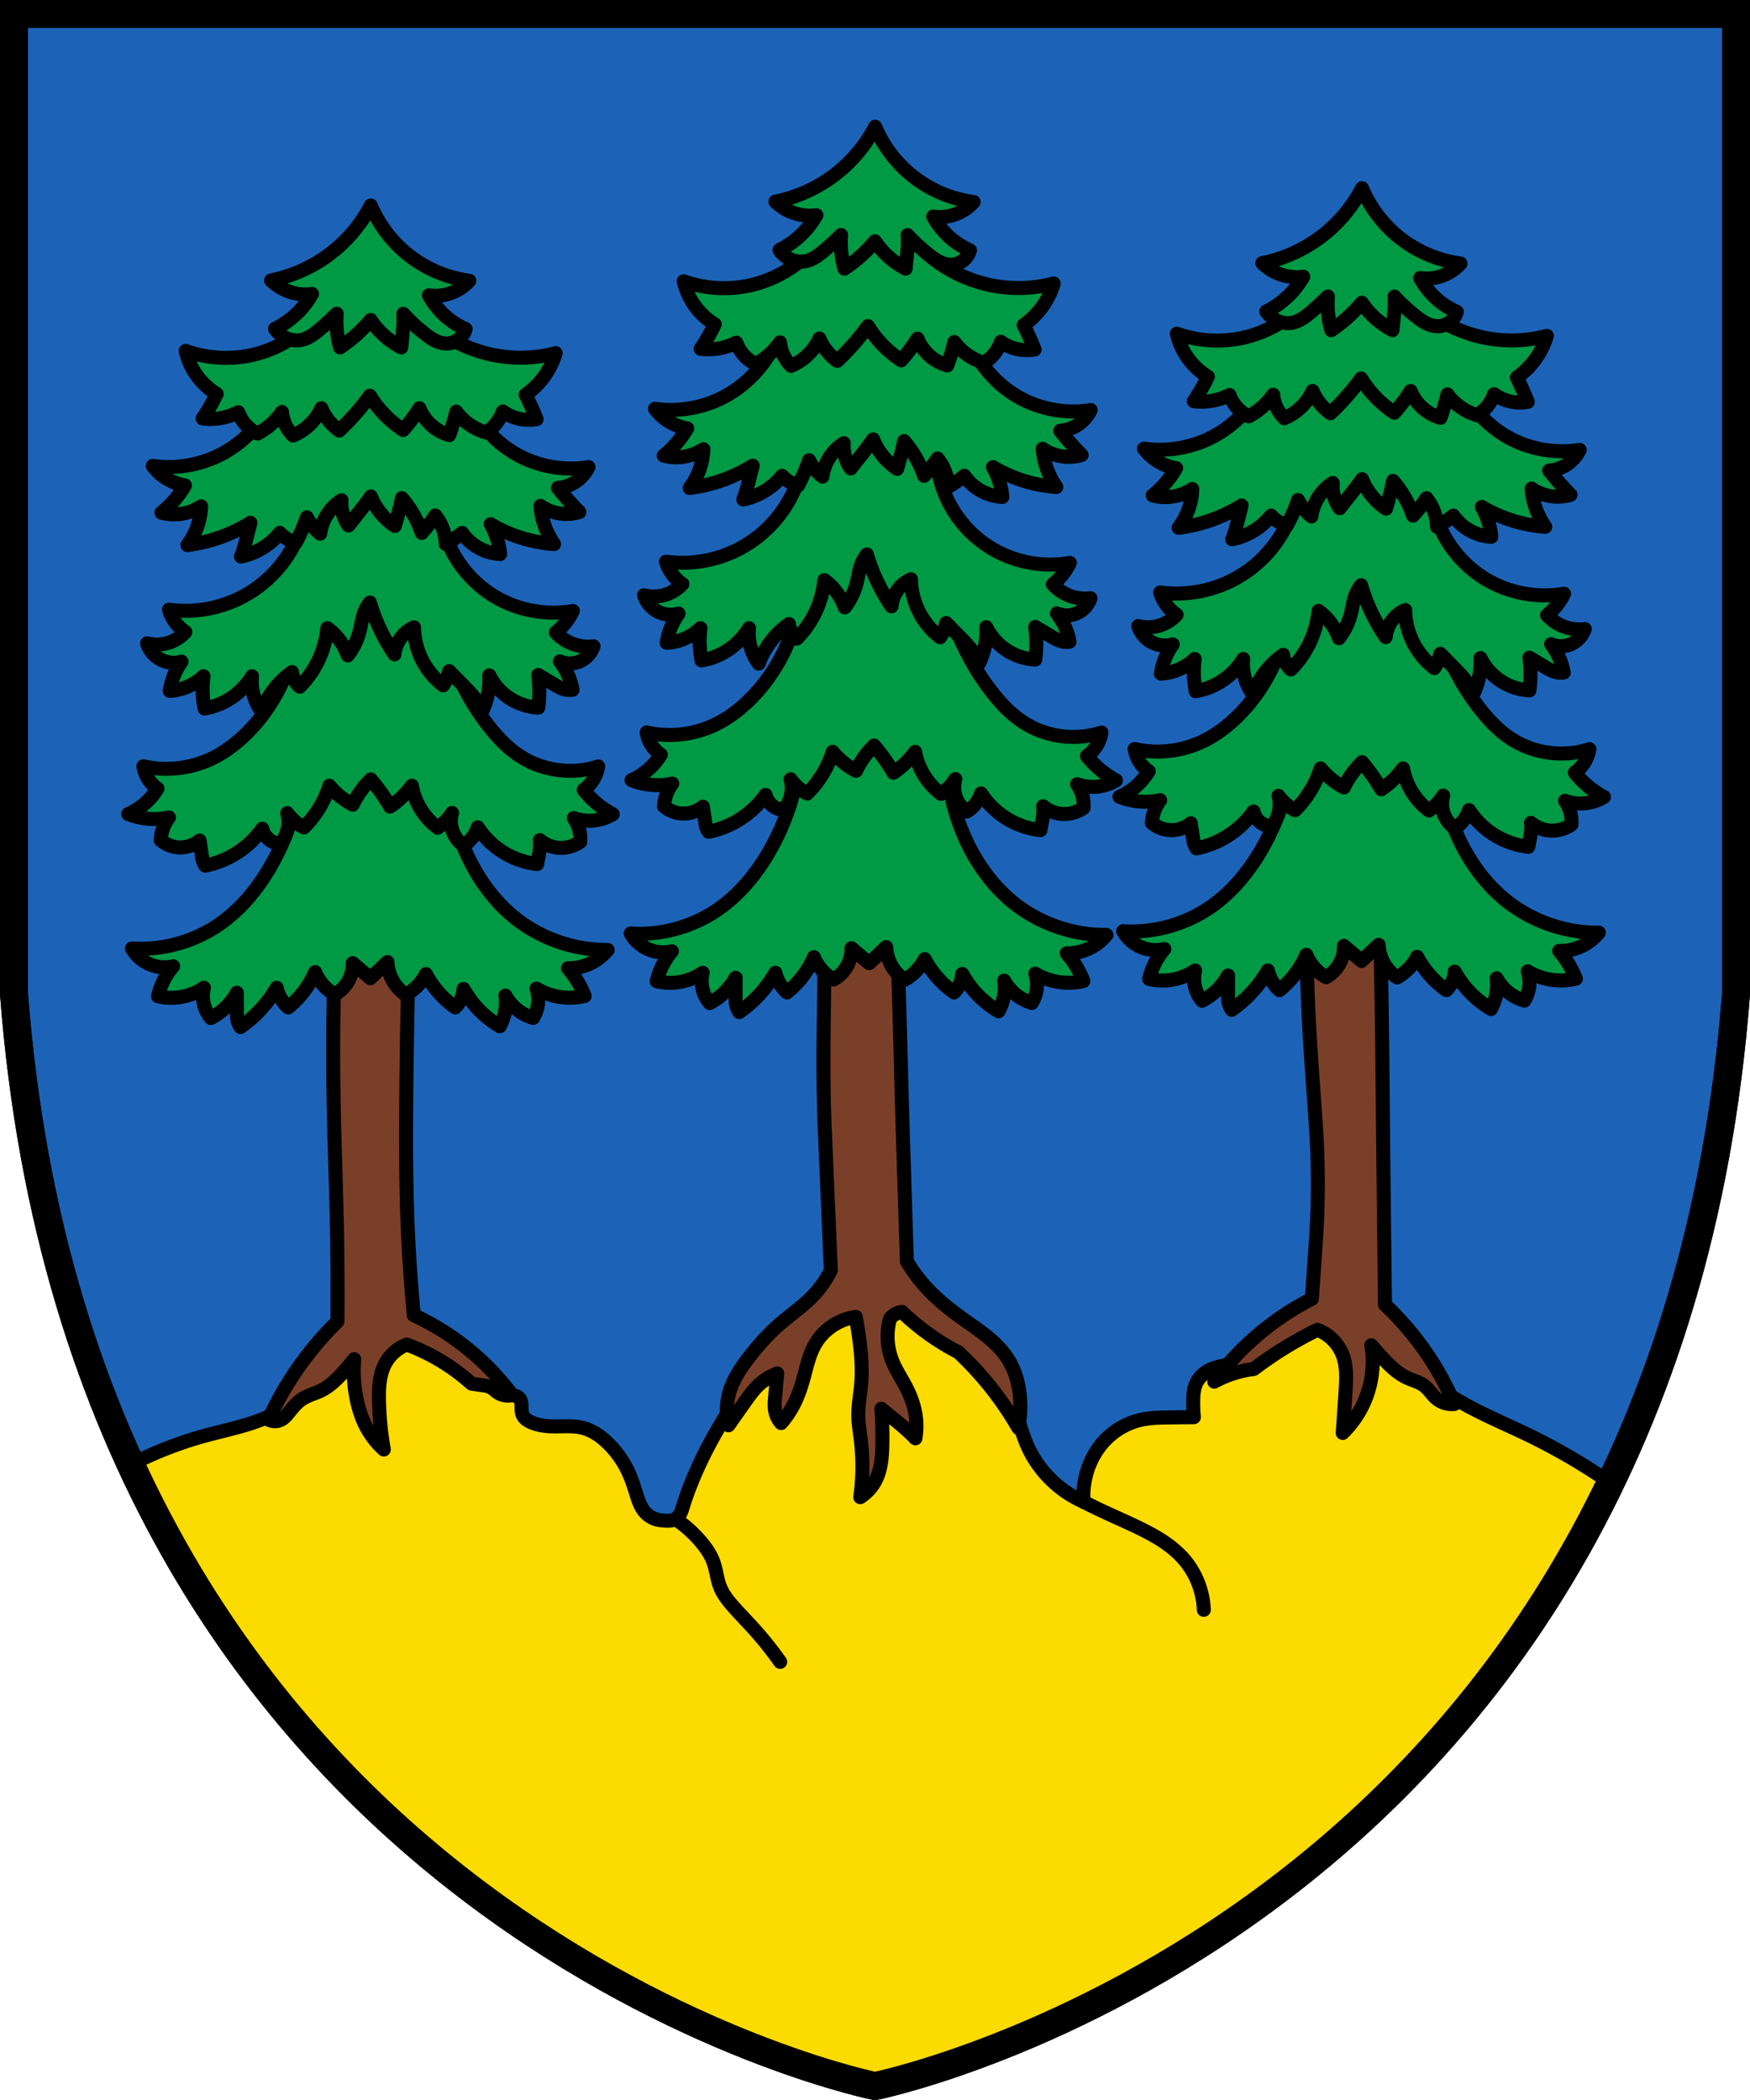 <svg width="500" height="600.1" version="1.0" xml:space="preserve" xmlns="http://www.w3.org/2000/svg"><path d="M4 4v280c20 260 236 310 246 312 10-2 226-52 246-312V4z" fill="#1c63b7" stroke="#000" stroke-width="8"/><g stroke="#000" stroke-linecap="round" stroke-linejoin="round" stroke-width="4"><path d="M250 596c-51.57-13.33-99.72-39.65-138.8-75.84-30.93-28.65-56.17-63.42-73.83-101.7a109.449 109.449 0 0 1 21.13-8.242c6.376-1.75 12.97-2.943 18.93-5.808 5.24-2.52 9.823-6.269 13.77-10.54 3.495-3.785 6.649-8.1 11.19-10.54 3.545-1.906 7.704-2.498 11.71-2.116 4.007.382 7.878 1.695 11.52 3.407a52.798 52.798 0 0 1 13.3 8.911c1.083.998 2.124 2.044 3.284 2.952 1.159.908 2.453 1.68 3.879 2.045.38.097.766.165 1.14.28.374.116.74.284 1.025.553.275.26.461.603.575.964.113.36.156.74.175 1.118.023.478.009.957.038 1.435.028.477.103.959.295 1.397.218.498.583.924 1.008 1.264s.91.598 1.407.818c1.774.784 3.726 1.091 5.663 1.166 3.015.116 6.09-.308 9.018.422 2.856.712 5.35 2.482 7.439 4.556a28.12 28.12 0 0 1 5.94 8.708c.806 1.852 1.413 3.782 2.018 5.709.55 1.75 1.127 3.552 2.307 4.959a7.103 7.103 0 0 0 3.69 2.307c.772.193 1.57.254 2.365.288.483.02.97.03 1.45-.028.48-.059.957-.189 1.375-.433.602-.354 1.05-.928 1.369-1.55.318-.623.517-1.297.724-1.964 1.445-4.67 3.308-9.205 5.428-13.61 6.52-13.55 15.54-25.93 26.71-35.99 4.589-4.13 9.624-7.917 15.41-10.09 5.78-2.17 12.42-2.582 18.06-.067 5.262 2.348 9.124 6.916 13.28 10.9 4.366 4.187 9.303 7.943 12.49 13.08 1.654 2.668 2.78 5.627 3.742 8.615 1.064 3.305 1.943 6.682 3.36 9.852 3.14 7.015 8.958 12.79 15.99 15.88-.159-2.522.076-5.068.693-7.518.917-3.641 2.698-7.08 5.25-9.835 2.789-3.011 6.494-5.172 10.5-6.063 2.612-.581 5.31-.63 7.986-.666 2.366-.032 4.732-.056 7.099-.074a43.92 43.92 0 0 1-.181-4.91c.028-1.51.142-3.05.714-4.448.807-1.97 2.497-3.512 4.447-4.368 2.184-.959 4.635-1.106 6.91-1.827 2.682-.85 5.047-2.472 7.287-4.176 2.24-1.704 4.415-3.523 6.894-4.856 5.078-2.732 11.19-3.229 16.82-1.972 5.628 1.256 10.79 4.173 15.24 7.851 3.002 2.486 5.7 5.321 8.677 7.838 2.478 2.094 5.143 3.962 7.92 5.642 6.617 4.006 13.82 6.925 20.79 10.29a175.767 175.767 0 0 1 23.53 13.73c-16.77 34.7-39.8 66.36-67.66 92.99-39.72 37.97-89.28 65.55-142.5 79.3" fill="#fcdb00"/><path d="M309.6 429.1c1.647.842 3.308 1.656 4.981 2.444 3.574 1.682 7.205 3.239 10.76 4.965 4.68 2.273 9.313 4.91 12.76 8.81 3.547 4.018 5.649 9.285 5.842 14.64M193 434a35.874 35.874 0 0 1 7.216 6.463c1.511 1.776 2.862 3.728 3.645 5.924.825 2.314.996 4.83 1.914 7.109.87 2.16 2.37 4.002 3.919 5.742 1.815 2.039 3.728 3.99 5.559 6.015 2.742 3.032 5.3 6.229 7.655 9.569" fill="none"/></g><g stroke="#000" stroke-linecap="round" stroke-linejoin="round" stroke-width="4"><path d="M95.82 268.9a816.848 816.848 0 0 0-.464 47.3c.203 10.6.613 21.19.85 31.79.221 9.854.293 19.71.217 29.57a93.554 93.554 0 0 0-12.68 15.38 93.751 93.751 0 0 0-7.016 12.68c.582.305 1.243.46 1.901.444a3.91 3.91 0 0 0 1.877-.534c.754-.442 1.335-1.123 1.89-1.799 1.173-1.432 2.325-2.932 3.867-3.958 1.701-1.132 3.75-1.603 5.577-2.519 2.223-1.114 4.063-2.858 5.757-4.677a62.47 62.47 0 0 0 3.598-4.228 40.808 40.808 0 0 0 .689 11.32c.559 2.753 1.409 5.461 2.713 7.95a23.606 23.606 0 0 0 5.06 6.531 90.33 90.33 0 0 1-1.373-14.17c-.065-3.615.13-7.389 1.879-10.55a11.837 11.837 0 0 1 6.072-5.277 57.675 57.675 0 0 1 18.51 11.19l3.568.51c.723.103 1.449.276 2.077.65.627.375 1.146.907 1.746 1.324a5.21 5.21 0 0 0 4.205.765 73.926 73.926 0 0 0-13.95-14.21 73.773 73.773 0 0 0-14.15-8.601 463.796 463.796 0 0 1-1.796-26.44c-.505-12.85-.473-25.72-.34-38.59.145-14.13.413-28.25.803-42.37" fill="#7a3f28"/><g fill="#094"><path d="M86.2 218.5a68.079 68.079 0 0 1-9.144 29.46c-3.754 6.4-8.637 12.24-14.79 16.39-7.16 4.827-15.94 7.201-24.56 6.639a10.72 10.72 0 0 0 4.778 4.399 10.727 10.727 0 0 0 6.98.683 20.416 20.416 0 0 0-4.325 8.574c1.933.454 3.948.557 5.918.303a16.691 16.691 0 0 0 7.208-2.73 9.764 9.764 0 0 0-.076 4.427 9.763 9.763 0 0 0 2.076 4.221 17.776 17.776 0 0 0 7.408-7.215v5.623c0 .732.016 1.468.176 2.182.16.714.459 1.397.886 1.991a35.529 35.529 0 0 0 10.318-11.229 10.731 10.731 0 0 0 3.298 5.614 26.333 26.333 0 0 0 4.162-4.18 26.315 26.315 0 0 0 3.531-5.9 12.883 12.883 0 0 0 5.65 6.375 10.032 10.032 0 0 0 3.425-3.188 10.067 10.067 0 0 0 1.66-5.75l5.048 4.3 4.87-4.6a11.951 11.951 0 0 0 2 6.05 11.9 11.9 0 0 0 3.286 3.273 14.442 14.442 0 0 0 5.72-5.892 27.374 27.374 0 0 0 8.366 9.512 8.256 8.256 0 0 0 2.362-5.284 28.3 28.3 0 0 0 10.367 10.667c.502-.909.902-1.874 1.192-2.87.552-1.903.696-3.923.42-5.884a13.337 13.337 0 0 0 3.852 4.377 13.313 13.313 0 0 0 4.062 1.996 10.069 10.069 0 0 0 1.357-3.715 10.086 10.086 0 0 0-.387-4.658 18.634 18.634 0 0 0 6.342 2.335c2.45.421 4.986.343 7.406-.226a27.141 27.141 0 0 0-4.761-7.934c2.334.052 4.68-.482 6.76-1.541a14.245 14.245 0 0 0 4.576-3.697c-9.776.105-19.55-3.367-27.07-9.615-5.084-4.225-9.116-9.638-12.11-15.53a59.087 59.087 0 0 1-6.362-28.55"/><path d="M84.83 165.6c2.429 15.33-2.657 31.66-13.36 42.9-3.287 3.453-7.099 6.46-11.43 8.448-5.912 2.713-12.72 3.427-19.07 2a9.584 9.584 0 0 0 1.549 3.873 9.578 9.578 0 0 0 2.479 2.479 18.313 18.313 0 0 1-8.365 7.281 19.957 19.957 0 0 0 11.636.969 12.095 12.095 0 0 0-2.357 6.488 8.658 8.658 0 0 0 4.357 2 8.723 8.723 0 0 0 6.755-1.882l.647 4.292c.076.508.161 1.016.32 1.505.157.488.385.955.68 1.376a26.47 26.47 0 0 0 8.297-3.198 26.526 26.526 0 0 0 7.981-7.337 5.622 5.622 0 0 0 2 3.12c.892.696 2 1.11 3.13 1.17a9.63 9.63 0 0 0 2-3.775 9.645 9.645 0 0 0 0-4.981 13.51 13.51 0 0 0 4.748 4.078 29.28 29.28 0 0 0 7.293-11.91 21.49 21.49 0 0 0 6.663 5.404 25.012 25.012 0 0 1 5.162-7.201 52.44 52.44 0 0 1 5.514 7.752 24.452 24.452 0 0 0 6.214-5.955 19.376 19.376 0 0 0 2.81 7.098 19.35 19.35 0 0 0 4.572 4.905 14.23 14.23 0 0 0 4.095-4.23 8.58 8.58 0 0 0 .8 6.553 8.522 8.522 0 0 0 2.492 2.723 9.378 9.378 0 0 0 2.677-2.446 9.351 9.351 0 0 0 1.384-2.723 23.424 23.424 0 0 0 7.332 7.169 23.41 23.41 0 0 0 9.631 3.323l.558-2.937c.244-1.285.401-2.602.21-3.896a9.483 9.483 0 0 0 5.152 2.178 9.509 9.509 0 0 0 6.41-1.718 10.615 10.615 0 0 0-.277-3.262 10.613 10.613 0 0 0-1.57-3.498 13.03 13.03 0 0 0 6.258.64 13.007 13.007 0 0 0 4.855-1.735 26.78 26.78 0 0 1-8.3-6.944 10.303 10.303 0 0 0 2.744-2.936 10.28 10.28 0 0 0 1.407-3.783c-7.284 2.371-15.6 1.328-22.07-2.769-3.813-2.413-6.941-5.775-9.678-9.362-9.155-12-14.3-27-14.44-42.1"/><path d="M87.64 135.6a35.106 35.106 0 0 1-3.593 19.97 35.074 35.074 0 0 1-14.11 14.58c-6.531 3.625-14.25 5.07-21.65 4.054a11.712 11.712 0 0 0 4.679 6.368 11.172 11.172 0 0 1-4.122 2.824 11.208 11.208 0 0 1-6.831.42 8.072 8.072 0 0 0 3.854 4.618 8.073 8.073 0 0 0 5.992.61 19.512 19.512 0 0 0-3.37 8.353c1.943-.112 3.864-.6 5.626-1.428a15.365 15.365 0 0 0 4.027-2.749 28.177 28.177 0 0 0 .293 9.205 19.815 19.815 0 0 0 6.159-2.135 19.879 19.879 0 0 0 7.419-7.07 14.538 14.538 0 0 0 .555 5.72 14.523 14.523 0 0 0 2.208 4.384 23.543 23.543 0 0 1 3.574-6.477 23.563 23.563 0 0 1 5.08-4.819 6.5 6.5 0 0 0 2.207 4.172 27.59 27.59 0 0 0 5.492-7.893 27.579 27.579 0 0 0 2.4-8.828 16.446 16.446 0 0 1 5.83 7.784 18.438 18.438 0 0 0 3.281-6.503c.6-2.188.801-4.504 1.758-6.562a9.661 9.661 0 0 1 1.29-2.05 51.834 51.834 0 0 0 7.03 14.821 9.404 9.404 0 0 1 1.64-4.51 9.407 9.407 0 0 1 3.924-3.223 21.44 21.44 0 0 0 2.52 9.733 21.429 21.429 0 0 0 5.8 6.847 12.884 12.884 0 0 0 1.74-4.072l4.916 5.025c1.842 1.883 3.56 3.95 4.538 6.395a20.916 20.916 0 0 0 2-10.212 16.74 16.74 0 0 0 6.562 7.014 16.699 16.699 0 0 0 7.426 2.218 35.37 35.37 0 0 0 0-9.335l4.848 2.888c.751.448 1.52.882 2.357 1.136s1.729.333 2.594.206a18.615 18.615 0 0 0-3.61-8.097c1.675.72 3.63.766 5.337.125a7.252 7.252 0 0 0 4.273-4.454 12.5 12.5 0 0 1-6.591-.955 12.477 12.477 0 0 1-4.172-3 17.905 17.905 0 0 0 4.853-6.136c-7.792 1.366-16.07-.237-22.79-4.414-5.701-3.544-10.26-8.899-12.84-15.09s-3.19-13.2-1.7-19.75"/><path d="M80.02 108.5c-2.492 10.09-10.08 18.79-19.74 22.62a32.975 32.975 0 0 1-16.63 2 14.415 14.415 0 0 0 4.348 3.856 14.408 14.408 0 0 0 4.84 1.723 28.694 28.694 0 0 1-6.691 7.799c2.057.54 4.236.608 6.323.198a14.192 14.192 0 0 0 4.989-2.025 19.656 19.656 0 0 1-1.087 5.78 19.676 19.676 0 0 1-2.816 5.286 44.965 44.965 0 0 0 17.986-6.373l-1.285 5.165c-.379 1.522-.802 3.036-1.396 4.487a19.362 19.362 0 0 0 7.024-2.99 19.323 19.323 0 0 0 4.08-3.768 9.751 9.751 0 0 0 4.531 2.784 47.272 47.272 0 0 0 3.167-7.239 14.655 14.655 0 0 0 2 2.926 14.524 14.524 0 0 0 1.826 1.745 13.425 13.425 0 0 1 2-5.476 13.414 13.414 0 0 1 4.092-4.072 10.823 10.823 0 0 0 .54 4.389 10.8 10.8 0 0 0 1.46 2.823l3.424-4.335c1.022-1.294 2.027-2.603 2.96-3.963a18.035 18.035 0 0 0 3.502 5.574 18.03 18.03 0 0 0 3.354 2.844 90.161 90.161 0 0 0 2-7.924 30.385 30.385 0 0 1 5.701 9.924 41.607 41.607 0 0 0 3.847-4.962 13.543 13.543 0 0 1 2 3.377c.622 1.518.964 3.15 1.004 4.79a38.175 38.175 0 0 0 4.667-3.205 14.252 14.252 0 0 0 4.285 4.014 14.276 14.276 0 0 0 6.565 2.031 21.013 21.013 0 0 0-2.692-8.526 41.596 41.596 0 0 0 8.17 3.708 41.6 41.6 0 0 0 9.94 1.969 21.88 21.88 0 0 1-2.687-5.196 21.838 21.838 0 0 1-1.21-5.722 13.187 13.187 0 0 0 5.898 2.217c1.747.206 3.535.057 5.223-.437a91.772 91.772 0 0 1-6.114-6.92 10.673 10.673 0 0 0 5.889-2.35 10.625 10.625 0 0 0 2.833-3.577c-6.074.97-12.42.132-18.04-2.38-9.642-4.313-16.83-13.71-18.47-24.14"/><path d="M94.92 84.28c-5.051 9.197-14.49 15.85-24.85 17.52-5.687.917-11.6.385-17.03-1.531a19.695 19.695 0 0 0 3.855 7.889 19.65 19.65 0 0 0 5.011 4.394 53.564 53.564 0 0 1-4.009 7.015c1.793.226 3.62.174 5.397-.154a17.625 17.625 0 0 0 4.78-1.62 11.022 11.022 0 0 0 5.474 6.09 19.37 19.37 0 0 0 7.015-6.166 10.806 10.806 0 0 0 3.161 6.707 15.438 15.438 0 0 0 5.011-3.354 15.428 15.428 0 0 0 3.084-4.433 15.078 15.078 0 0 0 5.105 6.375 70.018 70.018 0 0 0 8.752-9.94 31.698 31.698 0 0 0 9.508 9.779 46.231 46.231 0 0 0 4.656-6.203 13.112 13.112 0 0 0 3.984 5.333 13.087 13.087 0 0 0 4.536 2.329 59.59 59.59 0 0 0 2-6.681 16.04 16.04 0 0 0 3.762 3.678 16.038 16.038 0 0 0 4.78 2.268 11.99 11.99 0 0 0 4.781-6.007 12.69 12.69 0 0 0 5.15 2.182 12.68 12.68 0 0 0 4.475 0 92.663 92.663 0 0 0-3.126-6.963 22.344 22.344 0 0 0 8.582-11.892 39.944 39.944 0 0 1-15.25.955c-11.38-1.493-21.98-8.177-28.22-17.8"/><path d="M129.5 83.48a13.07 13.07 0 0 0 4.585-3.262 35.774 35.774 0 0 1-17.16-7.185 35.817 35.817 0 0 1-10.97-14.32 41.376 41.376 0 0 1-12.32 14.3 41.422 41.422 0 0 1-16.18 7.096 14.068 14.068 0 0 0 5.148 3.211c2.087.738 4.35.972 6.544.677a24.658 24.658 0 0 1-4.287 5.528 24.673 24.673 0 0 1-6.261 4.4 7.63 7.63 0 0 0 2.99 2.595c1.442.699 3.12.923 4.682.564 1.848-.425 3.418-1.609 4.877-2.82a70.85 70.85 0 0 0 5.051-4.626 27.859 27.859 0 0 0 .96 9.618 41.673 41.673 0 0 0 8.745-7.819 23.8 23.8 0 0 0 8.747 7.819l.426-4.286c.174-1.76.285-3.532.141-5.294a52.28 52.28 0 0 0 6.145 5.671c.94.737 1.91 1.445 2.981 1.97 1.072.525 2.255.863 3.448.82a5.713 5.713 0 0 0 3.293-1.201 5.703 5.703 0 0 0 1.954-2.91 22.025 22.025 0 0 1-6.476-4.35 22.023 22.023 0 0 1-4.018-5.293c2.34.338 4.771.024 6.95-.899z"/></g></g><g stroke="#000" stroke-linecap="round" stroke-linejoin="round" stroke-width="4"><path d="M235.4 260.4c.153 9.564.153 19.13 0 28.69-.18 11.34-.223 22.68.266 34.01l1.718 39.85a29.678 29.678 0 0 1-5.181 7.354c-2.898 3.012-6.395 5.374-9.544 8.122-3.2 2.792-6.034 5.981-8.63 9.341-2.315 2.996-4.477 6.2-5.571 9.825a18.836 18.836 0 0 0-.319 9.631l4.935-7.004c1.163-1.651 2.37-3.29 3.86-4.655a15.5 15.5 0 0 1 5.134-3.145l-.636 7.004c-.116 1.266-.194 2.552.061 3.797a7.17 7.17 0 0 0 1.69 3.367 26.441 26.441 0 0 0 3.581-5.253c1.264-2.442 2.14-5.068 2.865-7.721.89-3.255 1.584-6.624 3.263-9.551 2.404-4.193 6.83-7.163 11.62-7.8.348 1.939.656 3.884.923 5.836.595 4.346.988 8.745.631 13.12-.256 3.138-.897 6.252-.841 9.399.039 2.234.429 4.446.7 6.664.672 5.469.624 11.03-.14 16.48a12.491 12.491 0 0 0 4.217-4.489c1.732-3.144 2.023-6.863 2.097-10.45.07-3.439-.023-6.881-.281-10.31l4.183 3.419c1.932 1.579 3.827 3.211 5.544 5.022.343-1.981.393-4.012.148-6.007-.357-2.905-1.336-5.711-2.66-8.321-1.364-2.693-3.101-5.207-4.184-8.026a19.085 19.085 0 0 1-.591-11.77 5.006 5.006 0 0 1 3.462-2 67.884 67.884 0 0 0 16.074 11.5 92.733 92.733 0 0 1 17.147 21.651c.508-2.605.693-5.274.546-7.924-.226-4.117-1.28-8.245-3.484-11.73-3.24-5.125-8.61-8.425-13.53-11.97-3.842-2.774-7.52-5.814-10.63-9.387a43.435 43.435 0 0 1-4.737-6.589l-1.128-35.69c-.397-12.58-.68-25.16-1.053-37.74-.24-8.12-.549-16.24-.926-24.35" fill="#7a3f28"/><g fill="#094"><path d="M228.7 214.223a68.079 68.079 0 0 1-9.144 29.46c-3.754 6.4-8.637 12.24-14.79 16.39-7.16 4.827-15.94 7.201-24.56 6.639a10.72 10.72 0 0 0 4.778 4.399 10.727 10.727 0 0 0 6.98.683 20.416 20.416 0 0 0-4.325 8.574c1.933.454 3.948.557 5.918.303a16.691 16.691 0 0 0 7.208-2.73 9.764 9.764 0 0 0-.076 4.427 9.763 9.763 0 0 0 2.076 4.221 17.776 17.776 0 0 0 7.408-7.215v5.623c0 .732.016 1.468.176 2.182.16.714.459 1.397.886 1.991a35.529 35.529 0 0 0 10.318-11.229 10.731 10.731 0 0 0 3.298 5.614 26.333 26.333 0 0 0 4.162-4.18 26.315 26.315 0 0 0 3.531-5.9 12.883 12.883 0 0 0 5.65 6.375 10.032 10.032 0 0 0 3.425-3.188 10.067 10.067 0 0 0 1.66-5.75l5.048 4.3 4.87-4.6a11.951 11.951 0 0 0 2 6.05 11.9 11.9 0 0 0 3.286 3.273 14.442 14.442 0 0 0 5.72-5.892 27.374 27.374 0 0 0 8.366 9.512 8.256 8.256 0 0 0 2.362-5.284 28.3 28.3 0 0 0 10.367 10.667c.502-.909.902-1.874 1.192-2.87.552-1.903.696-3.923.42-5.884a13.337 13.337 0 0 0 3.852 4.377 13.313 13.313 0 0 0 4.062 1.996 10.069 10.069 0 0 0 1.357-3.715 10.086 10.086 0 0 0-.387-4.658 18.634 18.634 0 0 0 6.342 2.335c2.45.421 4.986.343 7.406-.226a27.141 27.141 0 0 0-4.761-7.934c2.334.053 4.68-.482 6.76-1.541a14.245 14.245 0 0 0 4.576-3.697c-9.776.105-19.55-3.367-27.07-9.615-5.084-4.225-9.116-9.638-12.11-15.53a59.087 59.087 0 0 1-6.362-28.55"/><path d="M228.63 155.924c2.429 15.33-2.657 31.66-13.36 42.9-3.287 3.453-7.099 6.46-11.43 8.448-5.912 2.713-12.72 3.427-19.07 2a9.584 9.584 0 0 0 1.549 3.873 9.578 9.578 0 0 0 2.479 2.479 18.313 18.313 0 0 1-8.365 7.281 19.957 19.957 0 0 0 11.636.969 12.095 12.095 0 0 0-2.357 6.488 8.658 8.658 0 0 0 4.357 2 8.723 8.723 0 0 0 6.755-1.882l.647 4.292c.076.508.161 1.016.32 1.505.157.488.385.955.68 1.376a26.47 26.47 0 0 0 8.297-3.198 26.526 26.526 0 0 0 7.981-7.337 5.622 5.622 0 0 0 2 3.12c.892.696 2 1.11 3.13 1.17a9.63 9.63 0 0 0 2-3.775 9.645 9.645 0 0 0 0-4.981 13.51 13.51 0 0 0 4.748 4.078 29.28 29.28 0 0 0 7.293-11.91 21.49 21.49 0 0 0 6.663 5.404 25.012 25.012 0 0 1 5.162-7.201 52.44 52.44 0 0 1 5.514 7.752 24.452 24.452 0 0 0 6.214-5.955 19.376 19.376 0 0 0 2.81 7.098 19.35 19.35 0 0 0 4.572 4.905 14.23 14.23 0 0 0 4.095-4.23 8.58 8.58 0 0 0 .8 6.553 8.522 8.522 0 0 0 2.492 2.723 9.378 9.378 0 0 0 2.677-2.446 9.351 9.351 0 0 0 1.384-2.723 23.424 23.424 0 0 0 7.332 7.169 23.41 23.41 0 0 0 9.631 3.323l.558-2.937c.244-1.285.401-2.602.21-3.896a9.483 9.483 0 0 0 5.152 2.178 9.509 9.509 0 0 0 6.41-1.718 10.615 10.615 0 0 0-.277-3.262 10.613 10.613 0 0 0-1.57-3.498 13.03 13.03 0 0 0 6.258.64 13.007 13.007 0 0 0 4.855-1.735 26.78 26.78 0 0 1-8.3-6.944 10.303 10.303 0 0 0 2.744-2.936 10.28 10.28 0 0 0 1.407-3.783c-7.284 2.371-15.6 1.328-22.07-2.769-3.813-2.413-6.941-5.775-9.678-9.362-9.155-12-14.3-27-14.44-42.1"/><path d="M229.64 121.87a35.106 35.106 0 0 1-3.593 19.97 35.074 35.074 0 0 1-14.11 14.58c-6.531 3.625-14.25 5.07-21.65 4.054a11.712 11.712 0 0 0 4.679 6.368 11.172 11.172 0 0 1-4.122 2.824 11.208 11.208 0 0 1-6.831.42 8.072 8.072 0 0 0 3.854 4.618 8.073 8.073 0 0 0 5.992.61 19.512 19.512 0 0 0-3.37 8.353c1.944-.112 3.865-.6 5.627-1.428a15.365 15.365 0 0 0 4.027-2.749 28.177 28.177 0 0 0 .292 9.205 19.815 19.815 0 0 0 6.159-2.135 19.879 19.879 0 0 0 7.419-7.07 14.538 14.538 0 0 0 .555 5.72 14.523 14.523 0 0 0 2.208 4.384 23.543 23.543 0 0 1 3.574-6.477 23.563 23.563 0 0 1 5.08-4.819 6.5 6.5 0 0 0 2.207 4.172 27.59 27.59 0 0 0 5.492-7.893 27.579 27.579 0 0 0 2.4-8.828 16.446 16.446 0 0 1 5.83 7.784 18.438 18.438 0 0 0 3.281-6.503c.6-2.188.801-4.504 1.758-6.562a9.661 9.661 0 0 1 1.29-2.05 51.834 51.834 0 0 0 7.03 14.821 9.404 9.404 0 0 1 1.64-4.51 9.407 9.407 0 0 1 3.924-3.223 21.44 21.44 0 0 0 2.52 9.733 21.429 21.429 0 0 0 5.8 6.847 12.884 12.884 0 0 0 1.74-4.072l4.916 5.025c1.842 1.883 3.56 3.95 4.538 6.395a20.916 20.916 0 0 0 2-10.212 16.74 16.74 0 0 0 6.562 7.014 16.699 16.699 0 0 0 7.426 2.218 35.37 35.37 0 0 0 0-9.335l4.848 2.888c.751.448 1.52.882 2.357 1.136s1.729.333 2.594.206a18.615 18.615 0 0 0-3.61-8.097c1.675.72 3.63.766 5.337.125a7.252 7.252 0 0 0 4.273-4.454 12.5 12.5 0 0 1-6.591-.955 12.477 12.477 0 0 1-4.172-3 17.905 17.905 0 0 0 4.853-6.136c-7.792 1.366-16.07-.237-22.79-4.414-5.701-3.544-10.26-8.899-12.84-15.09s-3.19-13.2-1.7-19.75"/><path d="M223.52 92.19c-2.492 10.09-10.08 18.79-19.74 22.62a32.975 32.975 0 0 1-16.63 2 14.415 14.415 0 0 0 4.348 3.856 14.408 14.408 0 0 0 4.84 1.723 28.694 28.694 0 0 1-6.691 7.799c2.057.54 4.236.608 6.323.198a14.192 14.192 0 0 0 4.989-2.025 19.656 19.656 0 0 1-1.087 5.78 19.676 19.676 0 0 1-2.816 5.286 44.965 44.965 0 0 0 17.986-6.373l-1.285 5.165c-.379 1.522-.802 3.036-1.396 4.487a19.362 19.362 0 0 0 7.024-2.99 19.323 19.323 0 0 0 4.08-3.768 9.751 9.751 0 0 0 4.531 2.784 47.272 47.272 0 0 0 3.167-7.239 14.655 14.655 0 0 0 2 2.926 14.524 14.524 0 0 0 1.826 1.745 13.425 13.425 0 0 1 2-5.476 13.414 13.414 0 0 1 4.092-4.072 10.823 10.823 0 0 0 .54 4.389 10.8 10.8 0 0 0 1.46 2.823l3.424-4.335c1.022-1.294 2.027-2.603 2.96-3.963a18.035 18.035 0 0 0 3.502 5.574 18.03 18.03 0 0 0 3.354 2.844 90.161 90.161 0 0 0 2-7.924 30.385 30.385 0 0 1 5.701 9.924 41.607 41.607 0 0 0 3.847-4.962 13.543 13.543 0 0 1 2 3.377c.622 1.518.964 3.15 1.004 4.79a38.175 38.175 0 0 0 4.667-3.205 14.252 14.252 0 0 0 4.285 4.014 14.276 14.276 0 0 0 6.565 2.031 21.013 21.013 0 0 0-2.692-8.526 41.596 41.596 0 0 0 8.17 3.708 41.6 41.6 0 0 0 9.94 1.969 21.88 21.88 0 0 1-2.687-5.196 21.838 21.838 0 0 1-1.21-5.722 13.187 13.187 0 0 0 5.898 2.217c1.747.206 3.535.057 5.223-.437a91.772 91.772 0 0 1-6.114-6.92 10.673 10.673 0 0 0 5.889-2.35 10.625 10.625 0 0 0 2.833-3.577c-6.074.97-12.42.132-18.04-2.38-9.642-4.313-16.83-13.71-18.47-24.14"/><path d="M237.22 64.38c-5.051 9.197-14.49 15.85-24.85 17.52-5.687.917-11.6.385-17.03-1.531a19.695 19.695 0 0 0 3.855 7.889 19.65 19.65 0 0 0 5.011 4.394 53.564 53.564 0 0 1-4.009 7.015c1.793.226 3.62.174 5.397-.154a17.625 17.625 0 0 0 4.78-1.62 11.022 11.022 0 0 0 5.474 6.09 19.37 19.37 0 0 0 7.015-6.166 10.806 10.806 0 0 0 3.161 6.707 15.438 15.438 0 0 0 5.011-3.354 15.428 15.428 0 0 0 3.084-4.433 15.078 15.078 0 0 0 5.105 6.375 70.018 70.018 0 0 0 8.752-9.94 31.698 31.698 0 0 0 9.508 9.779 46.231 46.231 0 0 0 4.656-6.203 13.112 13.112 0 0 0 3.984 5.333 13.087 13.087 0 0 0 4.536 2.329 59.59 59.59 0 0 0 2-6.681 16.04 16.04 0 0 0 3.762 3.678 16.038 16.038 0 0 0 4.78 2.268 11.99 11.99 0 0 0 4.781-6.007 12.69 12.69 0 0 0 5.15 2.182 12.68 12.68 0 0 0 4.475 0 92.663 92.663 0 0 0-3.126-6.963 22.344 22.344 0 0 0 8.582-11.892 39.944 39.944 0 0 1-15.25.955c-11.38-1.493-21.98-8.177-28.22-17.8"/><path d="M273.6 60.98a13.07 13.07 0 0 0 4.585-3.262 35.774 35.774 0 0 1-17.16-7.185 35.817 35.817 0 0 1-10.97-14.32 41.376 41.376 0 0 1-12.32 14.3 41.422 41.422 0 0 1-16.18 7.096 14.068 14.068 0 0 0 5.148 3.211c2.087.738 4.35.972 6.544.677a24.658 24.658 0 0 1-4.287 5.528 24.673 24.673 0 0 1-6.261 4.4 7.63 7.63 0 0 0 2.99 2.595c1.442.699 3.12.923 4.682.564 1.848-.425 3.418-1.609 4.877-2.82a70.85 70.85 0 0 0 5.051-4.626 27.859 27.859 0 0 0 .96 9.618 41.673 41.673 0 0 0 8.745-7.819 23.8 23.8 0 0 0 8.747 7.819l.426-4.286c.174-1.76.285-3.532.141-5.294a52.28 52.28 0 0 0 6.145 5.671c.94.737 1.91 1.445 2.981 1.97 1.072.525 2.255.863 3.448.82a5.713 5.713 0 0 0 3.293-1.201 5.703 5.703 0 0 0 1.954-2.91 22.025 22.025 0 0 1-6.476-4.35 22.023 22.023 0 0 1-4.018-5.293c2.34.338 4.771.024 6.95-.899z"/></g></g><g stroke="#000" stroke-linecap="round" stroke-linejoin="round" stroke-width="4"><path d="M373.4 258.4a471.85 471.85 0 0 0 .471 31.4c.52 10.77 1.41 21.52 2.12 32.27.705 10.67.73 21.37 0 32.04l-1.16 16.98a79.663 79.663 0 0 0-16.35 11.09 79.634 79.634 0 0 0-11.55 12.58 31.668 31.668 0 0 1 11.3-3.618 108.945 108.945 0 0 1 18.167-11.195c3.216 1.2 5.88 3.808 7.145 6.999 1.338 3.371 1.127 7.129.888 10.75-.257 3.909-.524 7.817-.799 11.72a28.477 28.477 0 0 0 6.04-8.616 28.6 28.6 0 0 0 2.132-16.43 82.07 82.07 0 0 0 3.819 4.264c1.912 1.989 3.975 3.916 6.484 5.063 1.607.735 3.392 1.148 4.796 2.221 1.369 1.045 2.246 2.621 3.574 3.718a6.839 6.839 0 0 0 5.059 1.504 84.6 84.6 0 0 0-9.64-16.89 84.415 84.415 0 0 0-10.19-11.49l-.396-34.67c-.173-15.16-.272-30.31-.471-45.47-.15-11.41-.386-22.82-.707-34.22" fill="#7a3f28"/><g fill="#094"><path d="M369.4 213.567a68.079 68.079 0 0 1-9.144 29.46c-3.754 6.4-8.637 12.24-14.79 16.39-7.16 4.827-15.94 7.201-24.56 6.639a10.72 10.72 0 0 0 4.778 4.399 10.727 10.727 0 0 0 6.98.683 20.416 20.416 0 0 0-4.325 8.574c1.933.454 3.948.557 5.918.303a16.691 16.691 0 0 0 7.208-2.73 9.764 9.764 0 0 0-.076 4.427 9.763 9.763 0 0 0 2.076 4.221 17.776 17.776 0 0 0 7.408-7.215v5.623c0 .732.016 1.468.176 2.182.16.714.459 1.397.886 1.991a35.529 35.529 0 0 0 10.318-11.229 10.731 10.731 0 0 0 3.298 5.614 26.333 26.333 0 0 0 4.162-4.18 26.315 26.315 0 0 0 3.531-5.9 12.883 12.883 0 0 0 5.65 6.375 10.032 10.032 0 0 0 3.425-3.188 10.067 10.067 0 0 0 1.66-5.75l5.048 4.3 4.87-4.6a11.951 11.951 0 0 0 2 6.05 11.9 11.9 0 0 0 3.286 3.273 14.442 14.442 0 0 0 5.72-5.892 27.374 27.374 0 0 0 8.366 9.512 8.256 8.256 0 0 0 2.362-5.284 28.3 28.3 0 0 0 10.367 10.667c.502-.909.902-1.874 1.192-2.87.552-1.903.696-3.923.42-5.884a13.337 13.337 0 0 0 3.852 4.377 13.313 13.313 0 0 0 4.062 1.996 10.069 10.069 0 0 0 1.357-3.715 10.086 10.086 0 0 0-.387-4.658 18.634 18.634 0 0 0 6.342 2.335c2.45.421 4.986.343 7.406-.226a27.141 27.141 0 0 0-4.761-7.934c2.334.053 4.68-.482 6.76-1.541a14.245 14.245 0 0 0 4.576-3.697c-9.776.105-19.55-3.367-27.07-9.615-5.084-4.225-9.116-9.638-12.11-15.53a59.087 59.087 0 0 1-6.362-28.55"/><path d="M368.03 160.667c2.429 15.33-2.657 31.66-13.36 42.9-3.287 3.453-7.099 6.46-11.43 8.448-5.912 2.713-12.72 3.427-19.07 2a9.584 9.584 0 0 0 1.549 3.873 9.578 9.578 0 0 0 2.479 2.479 18.313 18.313 0 0 1-8.365 7.281 19.957 19.957 0 0 0 11.636.969 12.095 12.095 0 0 0-2.357 6.488 8.658 8.658 0 0 0 4.357 2 8.723 8.723 0 0 0 6.755-1.882l.647 4.292c.076.508.161 1.016.32 1.505.157.488.385.955.68 1.376a26.47 26.47 0 0 0 8.297-3.198 26.526 26.526 0 0 0 7.981-7.337 5.622 5.622 0 0 0 2 3.12c.892.696 2 1.11 3.13 1.17a9.63 9.63 0 0 0 2-3.775 9.645 9.645 0 0 0 0-4.981 13.51 13.51 0 0 0 4.748 4.078 29.28 29.28 0 0 0 7.293-11.91 21.49 21.49 0 0 0 6.663 5.404 25.012 25.012 0 0 1 5.162-7.201 52.44 52.44 0 0 1 5.514 7.752 24.452 24.452 0 0 0 6.214-5.955 19.376 19.376 0 0 0 2.81 7.098 19.35 19.35 0 0 0 4.572 4.905 14.23 14.23 0 0 0 4.095-4.23 8.58 8.58 0 0 0 .8 6.553 8.522 8.522 0 0 0 2.492 2.723 9.378 9.378 0 0 0 2.677-2.446 9.351 9.351 0 0 0 1.384-2.723 23.424 23.424 0 0 0 7.332 7.169 23.41 23.41 0 0 0 9.631 3.323l.558-2.937c.244-1.285.401-2.602.21-3.896a9.483 9.483 0 0 0 5.152 2.178 9.509 9.509 0 0 0 6.41-1.718 10.615 10.615 0 0 0-.277-3.262 10.613 10.613 0 0 0-1.57-3.498 13.03 13.03 0 0 0 6.258.64 13.007 13.007 0 0 0 4.855-1.735 26.78 26.78 0 0 1-8.3-6.944 10.303 10.303 0 0 0 2.744-2.936 10.28 10.28 0 0 0 1.407-3.783c-7.284 2.371-15.6 1.328-22.07-2.769-3.813-2.413-6.941-5.775-9.678-9.362-9.155-12-14.3-27-14.44-42.1"/><path d="M370.84 130.667a35.106 35.106 0 0 1-3.593 19.97 35.074 35.074 0 0 1-14.11 14.58c-6.531 3.625-14.25 5.07-21.65 4.054a11.712 11.712 0 0 0 4.679 6.368 11.172 11.172 0 0 1-4.122 2.824 11.208 11.208 0 0 1-6.831.42 8.072 8.072 0 0 0 3.854 4.618 8.073 8.073 0 0 0 5.992.61 19.512 19.512 0 0 0-3.37 8.353c1.943-.112 3.864-.6 5.626-1.428a15.365 15.365 0 0 0 4.027-2.749 28.177 28.177 0 0 0 .293 9.205 19.815 19.815 0 0 0 6.159-2.135 19.879 19.879 0 0 0 7.419-7.07 14.538 14.538 0 0 0 .555 5.72 14.523 14.523 0 0 0 2.208 4.384 23.543 23.543 0 0 1 3.574-6.477 23.563 23.563 0 0 1 5.08-4.819 6.5 6.5 0 0 0 2.207 4.172 27.59 27.59 0 0 0 5.492-7.893 27.579 27.579 0 0 0 2.4-8.828 16.446 16.446 0 0 1 5.83 7.784 18.438 18.438 0 0 0 3.281-6.503c.6-2.188.801-4.504 1.758-6.562a9.661 9.661 0 0 1 1.29-2.05 51.834 51.834 0 0 0 7.03 14.821 9.404 9.404 0 0 1 1.64-4.51 9.407 9.407 0 0 1 3.924-3.223 21.44 21.44 0 0 0 2.52 9.733 21.429 21.429 0 0 0 5.8 6.847 12.884 12.884 0 0 0 1.74-4.072l4.916 5.025c1.842 1.883 3.56 3.95 4.538 6.395a20.916 20.916 0 0 0 2-10.212 16.74 16.74 0 0 0 6.562 7.014 16.699 16.699 0 0 0 7.426 2.218 35.37 35.37 0 0 0 0-9.335l4.848 2.888c.751.448 1.52.882 2.357 1.136s1.729.333 2.594.206a18.615 18.615 0 0 0-3.61-8.097c1.675.72 3.63.766 5.337.125a7.252 7.252 0 0 0 4.273-4.454 12.5 12.5 0 0 1-6.591-.955 12.477 12.477 0 0 1-4.172-3 17.905 17.905 0 0 0 4.853-6.136c-7.792 1.366-16.07-.237-22.79-4.414-5.701-3.544-10.26-8.899-12.84-15.09s-3.19-13.2-1.7-19.75"/><path d="M363.22 103.567c-2.492 10.09-10.08 18.79-19.74 22.62a32.975 32.975 0 0 1-16.63 2 14.415 14.415 0 0 0 4.348 3.856 14.408 14.408 0 0 0 4.84 1.723 28.694 28.694 0 0 1-6.691 7.799c2.057.54 4.236.608 6.323.198a14.192 14.192 0 0 0 4.989-2.025 19.656 19.656 0 0 1-1.087 5.78 19.676 19.676 0 0 1-2.816 5.286 44.965 44.965 0 0 0 17.986-6.373l-1.285 5.165c-.379 1.522-.803 3.036-1.396 4.487a19.362 19.362 0 0 0 7.024-2.99 19.323 19.323 0 0 0 4.08-3.768 9.751 9.751 0 0 0 4.531 2.784 47.272 47.272 0 0 0 3.167-7.239 14.655 14.655 0 0 0 2 2.926 14.524 14.524 0 0 0 1.826 1.745 13.425 13.425 0 0 1 2-5.476 13.414 13.414 0 0 1 4.092-4.072 10.823 10.823 0 0 0 .54 4.389 10.8 10.8 0 0 0 1.46 2.823l3.424-4.335c1.022-1.294 2.027-2.603 2.96-3.963a18.035 18.035 0 0 0 3.502 5.574 18.03 18.03 0 0 0 3.354 2.844 90.161 90.161 0 0 0 2-7.924 30.385 30.385 0 0 1 5.701 9.924 41.607 41.607 0 0 0 3.847-4.962 13.543 13.543 0 0 1 2 3.377c.622 1.518.964 3.15 1.004 4.79a38.175 38.175 0 0 0 4.667-3.205 14.252 14.252 0 0 0 4.285 4.014 14.276 14.276 0 0 0 6.565 2.031 21.013 21.013 0 0 0-2.692-8.526 41.596 41.596 0 0 0 8.17 3.708 41.6 41.6 0 0 0 9.94 1.969 21.88 21.88 0 0 1-2.687-5.196 21.838 21.838 0 0 1-1.21-5.722 13.187 13.187 0 0 0 5.898 2.217c1.747.206 3.535.057 5.223-.437a91.772 91.772 0 0 1-6.114-6.92 10.673 10.673 0 0 0 5.889-2.35 10.625 10.625 0 0 0 2.833-3.577c-6.074.97-12.42.132-18.04-2.38-9.642-4.313-16.83-13.71-18.47-24.14"/><path d="M378.12 79.347c-5.051 9.197-14.49 15.85-24.85 17.52-5.687.917-11.6.385-17.03-1.531a19.695 19.695 0 0 0 3.855 7.889 19.65 19.65 0 0 0 5.011 4.394 53.564 53.564 0 0 1-4.009 7.015c1.793.226 3.62.174 5.397-.154a17.625 17.625 0 0 0 4.78-1.62 11.022 11.022 0 0 0 5.474 6.09 19.37 19.37 0 0 0 7.015-6.166 10.806 10.806 0 0 0 3.161 6.707 15.438 15.438 0 0 0 5.011-3.354 15.428 15.428 0 0 0 3.084-4.433 15.078 15.078 0 0 0 5.105 6.375 70.018 70.018 0 0 0 8.752-9.94 31.698 31.698 0 0 0 9.508 9.779 46.231 46.231 0 0 0 4.656-6.203 13.112 13.112 0 0 0 3.984 5.333 13.087 13.087 0 0 0 4.536 2.329 59.59 59.59 0 0 0 2-6.681 16.04 16.04 0 0 0 3.762 3.678 16.038 16.038 0 0 0 4.78 2.268 11.99 11.99 0 0 0 4.781-6.007 12.69 12.69 0 0 0 5.15 2.182 12.68 12.68 0 0 0 4.475 0 92.663 92.663 0 0 0-3.126-6.963 22.344 22.344 0 0 0 8.582-11.892 39.944 39.944 0 0 1-15.25.955c-11.38-1.493-21.98-8.177-28.22-17.8"/><path d="M412.7 78.547a13.07 13.07 0 0 0 4.585-3.262 35.774 35.774 0 0 1-17.16-7.185 35.817 35.817 0 0 1-10.97-14.32 41.376 41.376 0 0 1-12.32 14.3 41.422 41.422 0 0 1-16.18 7.096 14.068 14.068 0 0 0 5.148 3.211c2.087.738 4.35.972 6.544.677a24.658 24.658 0 0 1-4.287 5.528 24.673 24.673 0 0 1-6.261 4.4 7.63 7.63 0 0 0 2.99 2.595c1.442.699 3.12.923 4.682.564 1.848-.425 3.418-1.609 4.877-2.82a70.85 70.85 0 0 0 5.051-4.626 27.859 27.859 0 0 0 .96 9.618 41.673 41.673 0 0 0 8.745-7.819 23.8 23.8 0 0 0 8.747 7.819l.426-4.286c.174-1.76.285-3.532.141-5.294a52.28 52.28 0 0 0 6.145 5.671c.94.737 1.91 1.445 2.981 1.97 1.072.525 2.255.863 3.448.82a5.713 5.713 0 0 0 3.293-1.201 5.703 5.703 0 0 0 1.954-2.91 22.025 22.025 0 0 1-6.476-4.35 22.023 22.023 0 0 1-4.018-5.293c2.34.338 4.771.024 6.95-.899z"/></g></g><path d="M4 4v280c20 260 236 310 246 312 10-2 226-52 246-312V4z" fill="none" stroke="#000" stroke-width="8"/></svg>